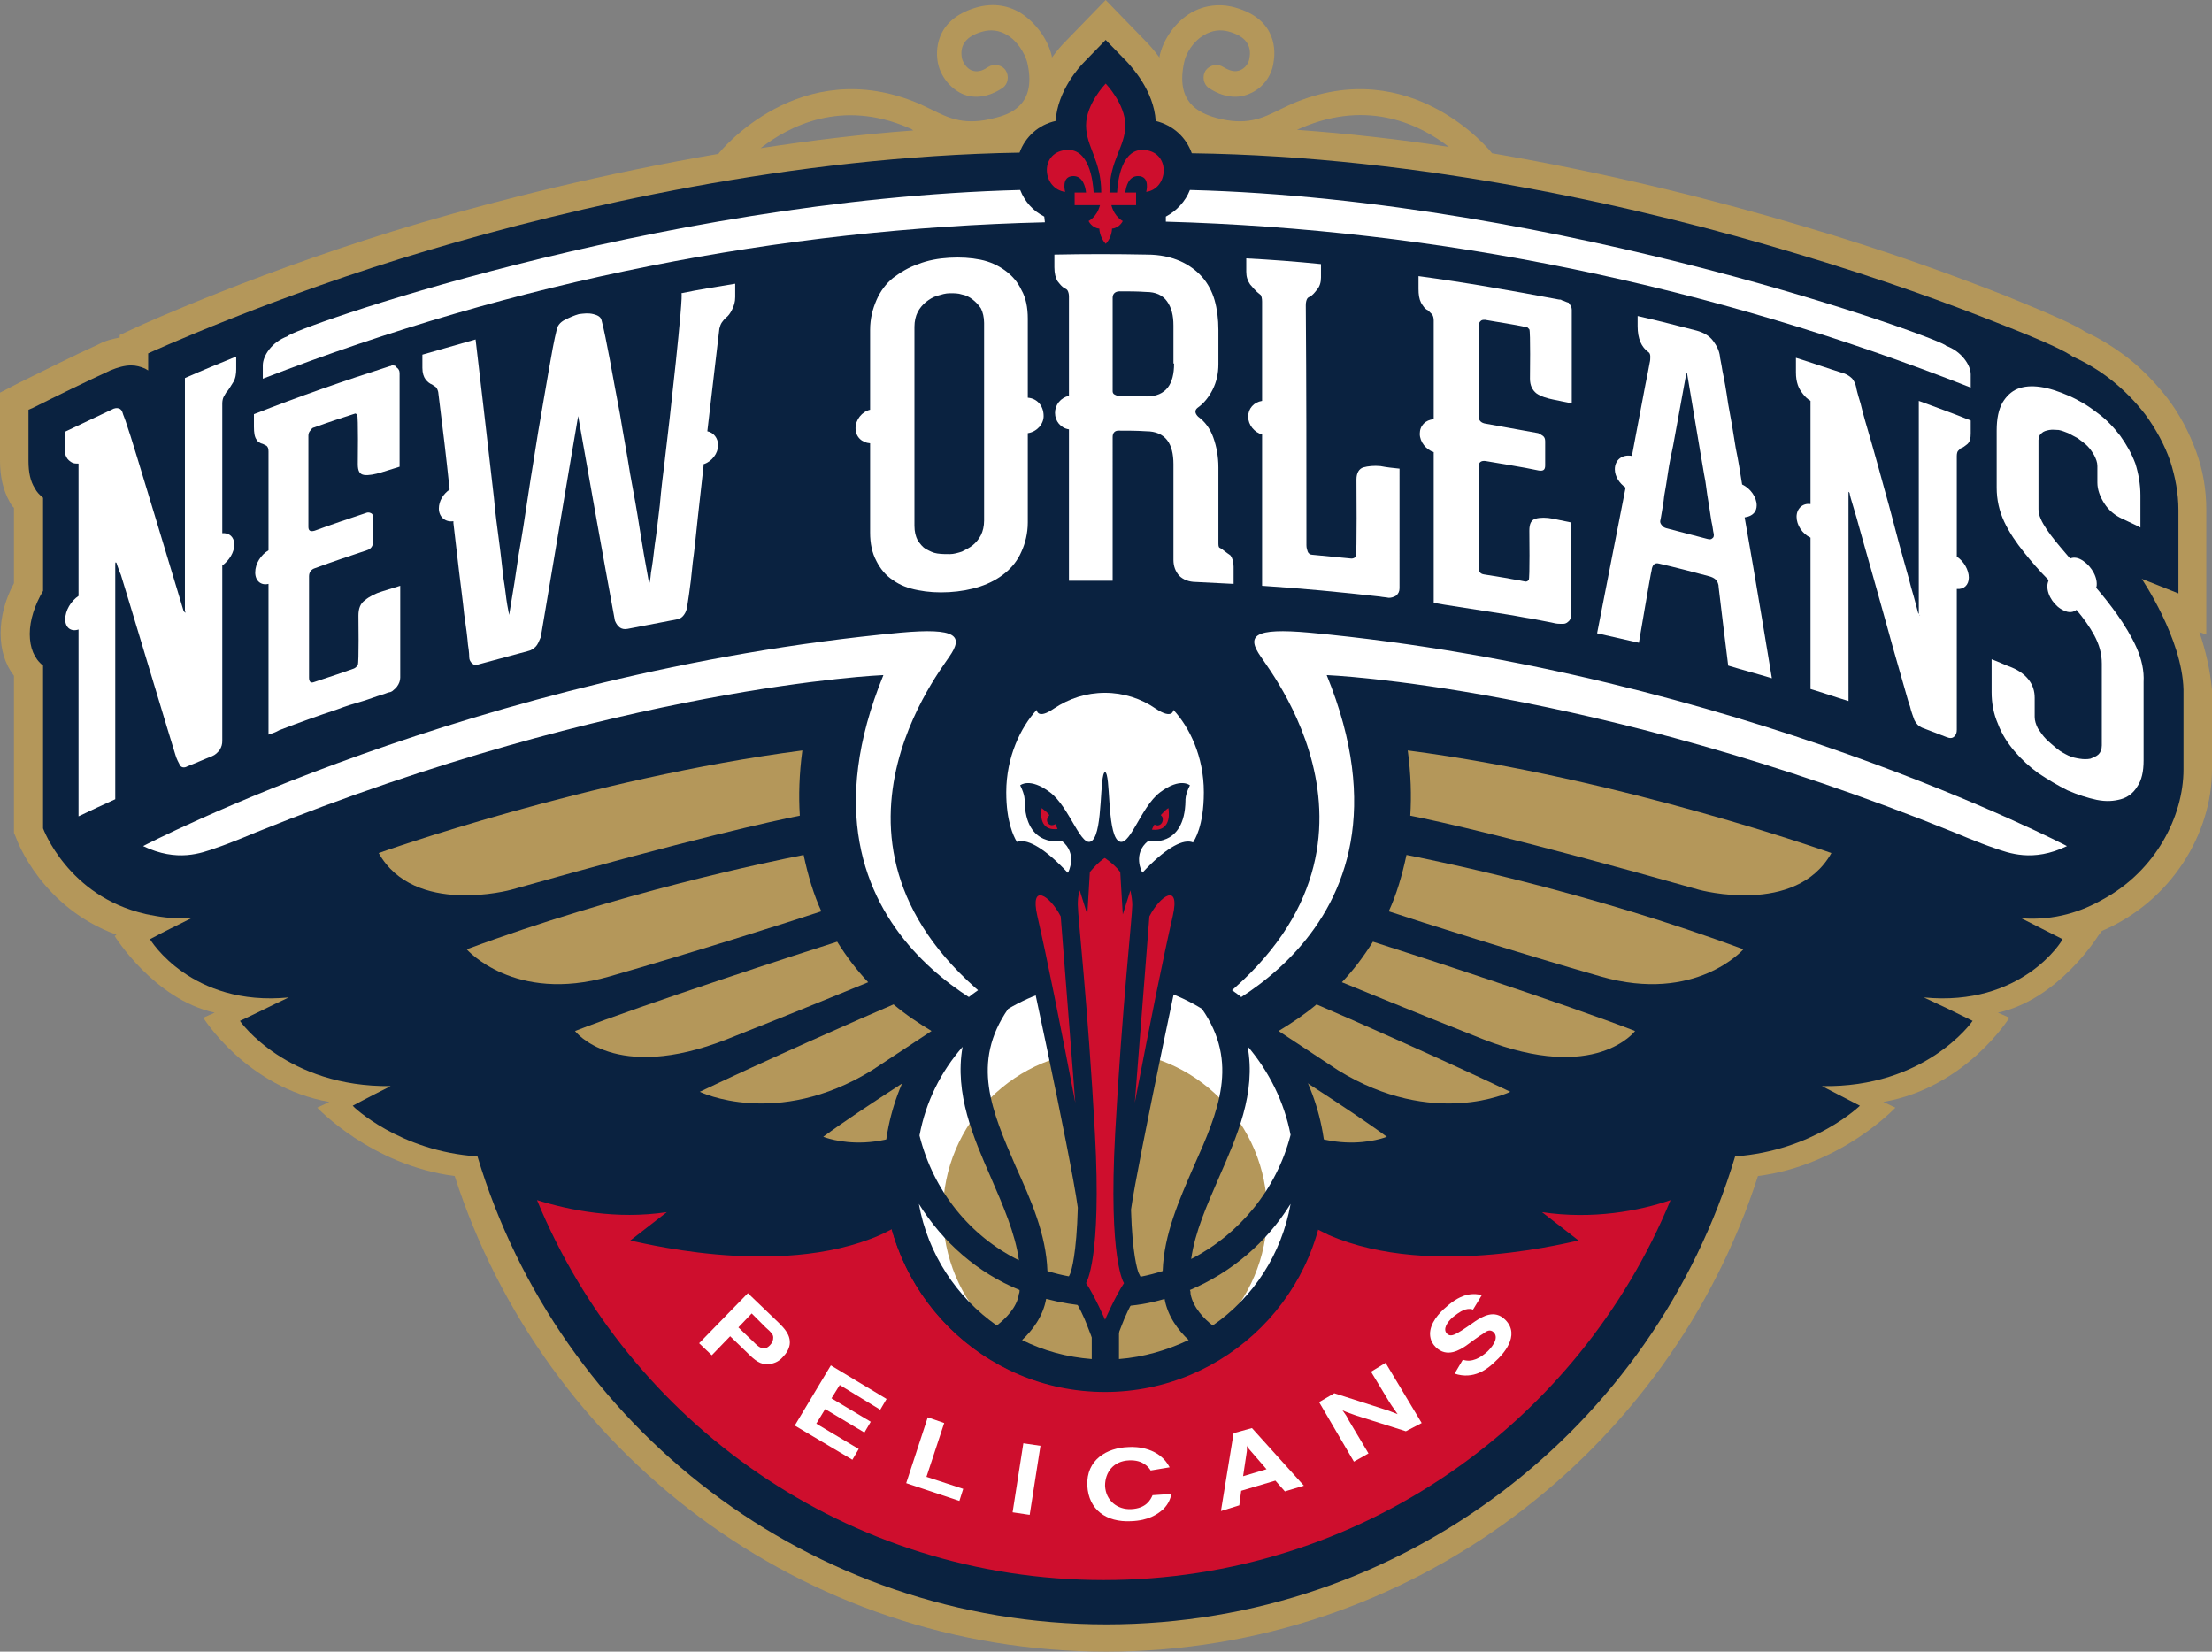 <?xml version="1.0" encoding="UTF-8" standalone="no"?>
<!-- Generator: Adobe Illustrator 24.0.1, SVG Export Plug-In . SVG Version: 6.00 Build 0)  -->

<svg
   version="1.1"
   id="Layer_1"
   x="0px"
   y="0px"
   viewBox="0 0 349.3 260.8"
   xml:space="preserve"
   sodipodi:docname="no.svg"
   width="349.3"
   height="260.8"
   inkscape:version="1.1.2 (b8e25be8, 2022-02-05)"
   xmlns:inkscape="http://www.inkscape.org/namespaces/inkscape"
   xmlns:sodipodi="http://sodipodi.sourceforge.net/DTD/sodipodi-0.dtd"
   xmlns="http://www.w3.org/2000/svg"
   xmlns:svg="http://www.w3.org/2000/svg"><rect x="0" y="0" width="349.3" height="260.8" fill="#808080" stroke="none"/><defs
   id="defs129" /><sodipodi:namedview
   id="namedview127"
   pagecolor="#ffffff"
   bordercolor="#666666"
   borderopacity="1.0"
   inkscape:pageshadow="2"
   inkscape:pageopacity="0.0"
   inkscape:pagecheckerboard="0"
   showgrid="false"
   inkscape:zoom="1.4275"
   inkscape:cx="174.78109"
   inkscape:cy="129.94746"
   inkscape:window-width="1296"
   inkscape:window-height="793"
   inkscape:window-x="0"
   inkscape:window-y="25"
   inkscape:window-maximized="0"
   inkscape:current-layer="Layer_1" />
<style
   type="text/css"
   id="style2">
	.st0{fill:#B4975A;}
	.st1{fill:#0A2240;}
	.st2{fill:#CE0E2D;}
	.st3{fill:#FFFFFF;}
</style>
<g
   id="g124"
   transform="translate(-25,-70)">
	<path
   class="st0"
   d="m 372.3,169.8 1.1,0.4 v -19.7 c 0,-3.1 -0.5,-6.2 -1.6,-9.2 -1.1,-3 -2.6,-5.9 -4.6,-8.5 -1.8,-2.3 -3.9,-4.5 -6.2,-6.3 -2.1,-1.6 -4.3,-3 -6.7,-4.1 -1.5,-1 -4.5,-2.4 -12.6,-5.7 -6.9,-2.7 -18,-6.9 -32.4,-11.1 -13.1,-3.9 -30,-8.2 -48.7,-11.4 0,0 0,0 0,0 -0.1,-0.2 -12.7,-15.9 -31.6,-7.8 -0.6,0.3 -1.3,0.6 -1.9,0.9 -2.8,1.4 -5.3,2.6 -10.1,1.3 -2.8,-0.8 -6.4,-2.5 -5,-8.8 0.3,-1.4 1.4,-3.3 3.2,-4.3 1.2,-0.7 2.5,-0.9 3.9,-0.5 2.5,0.7 3.6,2.1 3.2,4.2 -0.1,0.8 -0.7,1.6 -1.5,1.9 -0.8,0.3 -1.6,0.1 -2.6,-0.5 -0.9,-0.6 -2.1,-0.4 -2.8,0.5 -0.6,0.9 -0.4,2.2 0.5,2.8 2.1,1.4 4.4,1.8 6.4,0.9 2,-0.8 3.5,-2.7 3.8,-4.9 0.3,-1.6 0.7,-6.8 -6,-8.7 -2.4,-0.7 -4.9,-0.4 -7,0.8 -2.4,1.4 -4.4,4.1 -5,6.9 0,0.1 0,0.2 0,0.2 -0.8,-1.1 -1.6,-2 -2,-2.4 l -6.5,-6.7 -6.5,6.7 c -0.4,0.4 -1.2,1.3 -2,2.4 0,-0.1 0,-0.2 0,-0.2 -0.6,-2.7 -2.6,-5.4 -5,-6.9 -2.2,-1.3 -4.6,-1.5 -7,-0.8 -6.7,2 -6.3,7.2 -6,8.7 0.4,2.1 1.9,4 3.8,4.9 2,0.9 4.3,0.5 6.4,-0.9 0.9,-0.6 1.1,-1.9 0.5,-2.8 -0.6,-0.9 -1.9,-1.1 -2.8,-0.5 -1,0.7 -1.8,0.8 -2.6,0.5 -0.7,-0.3 -1.3,-1.1 -1.5,-1.9 -0.4,-2.1 0.7,-3.5 3.2,-4.2 1.4,-0.4 2.7,-0.2 3.9,0.5 1.7,1 2.8,2.9 3.2,4.3 1.5,6.3 -2.1,8.1 -5,8.8 -4.8,1.3 -7.3,0.1 -10.1,-1.3 -0.6,-0.3 -1.3,-0.6 -1.9,-0.9 -18.9,-8.1 -31.5,7.6 -31.7,7.8 0,0 0,0.1 -0.1,0.1 -18,3.1 -34.3,7.2 -47,10.9 -24.4,7.2 -44.1,16.1 -44.9,16.5 l -2.6,1.2 v 0.4 c -1.1,0.2 -2.3,0.5 -3.4,1.1 -4.2,1.9 -8.3,4 -12.4,6 L 25,132 v 10.7 c 0,2.6 0.5,4.7 1.5,6.5 0.2,0.4 0.4,0.7 0.7,1 v 11.9 c -1.4,2.6 -2.1,5.3 -2.1,7.9 0,2.6 0.7,4.9 2.1,6.7 v 24.8 l 0.3,0.7 c 0.2,0.6 4.1,11.1 15.9,15.4 l -0.3,0.2 c 0,0 6.2,10 15.8,12.1 l -1.8,0.8 c 0,0 6.8,11 19.9,13.3 l -1.9,0.9 c 0,0 8.5,9.1 21.7,10.8 14,43.5 54.8,75.1 102.9,75.1 48.1,0 88.9,-31.6 102.9,-75.1 13.2,-1.7 21.7,-10.8 21.7,-10.8 l -1.9,-0.9 c 13.1,-2.3 19.9,-13.3 19.9,-13.3 l -1.8,-0.8 c 9.6,-2.1 15.8,-12.1 15.8,-12.1 l 0.6,-0.8 c 11,-4.7 17.4,-15.4 17.4,-25.5 v -12.6 c -0.3,-3.1 -1,-6.2 -2,-9.1 z M 253.8,93.2 C 246,92 238,91.1 229.8,90.5 c 0.2,-0.1 0.5,-0.2 0.7,-0.3 10.7,-4.6 18.9,-0.4 23.3,3 z m -85.3,-3 c 0.3,0.1 0.5,0.2 0.7,0.4 -8.2,0.6 -16.3,1.6 -24.1,2.8 4.5,-3.5 12.8,-7.8 23.4,-3.2 z"
   id="path4" />
	<g
   id="g122">
		<path
   class="st1"
   d="m 363.2,161.4 5.8,2.3 v -13.2 c 0,-2.6 -0.5,-5.2 -1.3,-7.7 -0.9,-2.6 -2.3,-5.1 -3.9,-7.3 -1.6,-2.1 -3.4,-3.9 -5.4,-5.5 -1.9,-1.5 -3.9,-2.7 -6.1,-3.7 -1.1,-0.8 -4.1,-2.3 -12.1,-5.4 -6.8,-2.7 -17.8,-6.8 -32,-11 -23.3,-7 -58.4,-15.2 -95,-15.7 -0.9,-2.5 -2.9,-4.4 -5.7,-5.1 -0.3,-4.8 -3.8,-8.5 -4.5,-9.3 l -3.4,-3.5 -3.4,3.5 c -0.7,0.7 -4.2,4.5 -4.5,9.3 -2.7,0.6 -4.8,2.5 -5.7,5 -36,0.6 -70.4,8.6 -93.3,15.4 -24.4,7.2 -44.3,16.3 -44.3,16.3 v 2.7 c 0,0 -0.3,-0.2 -0.5,-0.3 -0.7,-0.3 -1.4,-0.5 -2.2,-0.5 -1,0 -2.1,0.3 -3.3,0.8 -4.1,1.9 -8.2,3.9 -12.2,5.9 l -0.7,0.3 v 8.1 c 0,1.8 0.3,3.2 1,4.3 0.3,0.6 0.8,1.1 1.3,1.5 v 14.7 c -1.3,2.2 -2.1,4.6 -2.1,6.8 0,2.2 0.7,3.9 2.1,5 v 25.7 c 0,0 3.9,10.7 16.1,13.5 0.3,0.1 0.6,0.1 0.9,0.2 0,0 0,0 0.1,0 1.9,0.4 4,0.6 6.3,0.5 0,0 0,0 0,0 -2.2,1.1 -4.3,2.1 -6.5,3.3 0,0.1 6.5,10.7 21.9,9.2 -2.6,1.2 -5.1,2.5 -7.7,3.7 0,0.1 7.4,10.5 23.8,10.3 -3.8,1.9 -6,3.1 -6,3.1 0,0.1 7.4,7.2 19.7,8 12.8,42.7 52.4,73.9 99.3,73.9 46.9,0 86.5,-31.1 99.3,-73.9 12.4,-0.9 19.7,-8 19.7,-8 0,0 -2.3,-1.2 -6,-3.1 16.3,0.3 23.7,-10.1 23.8,-10.3 -2.6,-1.3 -5.1,-2.5 -7.7,-3.7 15.5,1.5 21.9,-9 21.9,-9.2 -2.2,-1.1 -4.3,-2.2 -6.5,-3.3 5.3,0.4 9.6,-1.1 12.9,-3 8.3,-4.5 12.7,-13.1 12.7,-20.5 v -12.6 c -0.2,-8.1 -6.6,-17.5 -6.6,-17.5 z"
   id="path6" />
		<g
   id="g10">
			<path
   class="st2"
   d="m 268.5,261.4 c 1.9,1.5 3.9,3 5.8,4.5 0,-0.2 -23,6.3 -39.5,-0.9 -0.6,-0.3 -1.2,-0.6 -1.8,-0.9 -4.1,14.7 -17.6,25.6 -33.6,25.6 -16,0 -29.5,-10.9 -33.6,-25.6 -0.6,0.3 -1.1,0.6 -1.8,0.9 -16.4,7.2 -39.5,0.7 -39.5,0.9 1.9,-1.5 3.9,-3 5.8,-4.5 -8,1.2 -15.4,-0.3 -20.5,-1.9 14.5,35.2 49.1,60 89.5,60 40.4,0 75,-24.8 89.5,-60 -4.9,1.7 -12.3,3.1 -20.3,1.9 z"
   id="path8" />
		</g>
		<g
   id="g16">
			<path
   class="st3"
   d="m 189.9,104.2 c -1.8,-0.9 -3.1,-2.4 -3.8,-4.2 -58,1.5 -115.9,22.3 -115.7,23.1 -2.5,0.9 -3.9,3.1 -3.9,4.6 v 2.1 c 40,-15.5 81.7,-23.7 123.5,-24.7 z"
   id="path12" />
			<path
   class="st3"
   d="m 332.3,124.6 c 0.1,-0.8 -60.6,-23.1 -119.4,-24.6 -0.7,1.8 -2.1,3.3 -3.8,4.2 v 0.8 c 43,1.2 86,10 127.1,26.2 v -2.1 c 0,-1.4 -1.4,-3.6 -3.9,-4.5 z"
   id="path14" />
		</g>
		<path
   class="st2"
   d="m 205.9,93.7 c -3.8,-0.5 -4.4,4.9 -4.5,6.7 h -1.2 c 0,-5.1 2.5,-7.2 2.5,-10.6 0,-3.4 -3.1,-6.6 -3.1,-6.6 0,0 -3.1,3.2 -3.1,6.6 0,3.4 2.4,5.5 2.4,10.6 h -1.2 c -0.1,-1.8 -0.7,-7.2 -4.5,-6.7 -4.1,0.5 -3.6,6.1 0,6.6 0,0 -0.7,-2.5 1.3,-2.5 1.5,0 1.9,1.7 2,2.6 h -1.7 -0.1 v 2 h 0.1 3.9 c -0.5,1.9 -1.8,2.5 -1.8,2.5 0,0 0.5,1.1 1.7,1.2 0,0 0,1.3 1,2.4 1,-1 1,-2.4 1,-2.4 1.2,-0.1 1.7,-1.2 1.7,-1.2 0,0 -1.3,-0.6 -1.8,-2.5 h 3.9 v 0 -2 0 h -1.7 c 0.1,-0.9 0.5,-2.6 2,-2.6 2,0 1.3,2.5 1.3,2.5 3.5,-0.5 3.9,-6.1 -0.1,-6.6"
   id="path18" />
		<g
   id="g40">
			<path
   class="st3"
   d="m 187.3,132.8 v -12.5 c 0,-1.7 -0.3,-3.3 -1,-4.5 -0.6,-1.3 -1.5,-2.3 -2.6,-3.1 -1.1,-0.8 -2.4,-1.4 -3.9,-1.7 -1.5,-0.3 -3.1,-0.4 -4.9,-0.3 -1.7,0.1 -3.4,0.4 -4.9,1 -1.5,0.5 -2.8,1.3 -4,2.2 -1.1,0.9 -2,2.1 -2.6,3.5 -0.6,1.4 -1,2.9 -1,4.7 v 12.6 c -1.3,0.3 -2.3,1.6 -2.3,2.9 0,1.4 1,2.3 2.3,2.4 v 14.1 c 0,1.7 0.3,3.2 1,4.5 0.6,1.2 1.5,2.3 2.6,3 1.1,0.8 2.4,1.3 4,1.6 1.5,0.3 3.1,0.4 4.9,0.3 1.7,-0.1 3.4,-0.4 4.9,-0.9 1.5,-0.5 2.8,-1.2 3.9,-2.1 1.1,-0.9 2,-2 2.6,-3.4 0.6,-1.3 1,-2.9 1,-4.6 v -14.1 c 1.4,-0.2 2.5,-1.4 2.5,-2.7 0,-1.7 -1.1,-2.8 -2.5,-2.9 z m -6.9,19.4 c 0,0.9 -0.2,1.7 -0.5,2.3 -0.3,0.6 -0.8,1.2 -1.3,1.6 -0.5,0.4 -1.1,0.7 -1.7,1 -0.6,0.2 -1.3,0.4 -1.9,0.4 -0.7,0 -1.3,0 -2,-0.1 -0.7,-0.1 -1.2,-0.4 -1.8,-0.7 -0.5,-0.3 -0.9,-0.8 -1.3,-1.4 -0.3,-0.6 -0.5,-1.3 -0.5,-2.3 v -31.4 c 0,-0.9 0.2,-1.7 0.5,-2.3 0.3,-0.6 0.8,-1.2 1.3,-1.6 0.5,-0.4 1.1,-0.8 1.8,-1 0.7,-0.2 1.3,-0.4 2,-0.4 0.7,0 1.3,0 1.9,0.2 0.6,0.1 1.2,0.4 1.7,0.8 0.5,0.4 0.9,0.8 1.3,1.4 0.3,0.6 0.5,1.4 0.5,2.3 z"
   id="path20" />
			<path
   class="st3"
   d="m 54.3,166.6 c 0,0.1 0,0.2 -0.1,0.1 -0.1,-0.1 -0.1,-0.1 -0.2,-0.2 -0.2,-0.6 -8.4,-28 -8.9,-29.2 -0.4,-1.3 -0.7,-1.9 -0.7,-2 -0.1,-0.4 -0.3,-0.7 -0.6,-0.8 -0.3,-0.1 -0.7,-0.1 -1.2,0.2 -2.5,1.2 -4.9,2.3 -7.4,3.5 v 2.3 c 0,0.8 0.1,1.4 0.3,1.7 0.2,0.4 0.5,0.6 0.8,0.8 0.3,0.2 0.7,0.2 1.1,0.2 v 20.9 c -1.2,0.8 -2.1,2.3 -2.1,3.7 0,1.3 0.9,2 2.1,1.6 v 29.5 c 1.9,-0.9 3.8,-1.8 5.8,-2.7 v -37 c 0,-0.3 0,-0.4 0.1,-0.4 0,0 0.1,0.1 0.1,0.1 0,0 0.2,0.7 0.7,1.9 0.4,1.2 8.5,28.2 8.6,28.4 0.2,0.7 0.5,1.2 0.7,1.6 0.2,0.4 0.7,0.5 1.2,0.2 1.3,-0.5 2.6,-1.1 3.9,-1.6 0.5,-0.2 0.9,-0.6 1.2,-1 0.3,-0.5 0.4,-0.9 0.4,-1.4 v -27.7 c 1.1,-0.8 1.9,-2.1 1.9,-3.3 0,-1.2 -0.8,-1.9 -1.9,-1.8 v -20.5 c 0,-0.4 0.1,-0.8 0.2,-1 0.1,-0.2 0.3,-0.5 0.4,-0.7 0.4,-0.4 0.7,-1 1.1,-1.6 0.4,-0.6 0.5,-1.4 0.5,-2.1 v -2 c -2.7,1.1 -5.4,2.2 -8.1,3.4 v 36.9 z"
   id="path22" />
			<path
   class="st3"
   d="m 328.2,167.1 c 0,0.1 0,0.1 -0.1,0 -0.1,-0.1 -0.1,-0.2 -0.2,-0.3 -0.2,-0.7 -0.5,-2 -1.1,-4 -0.5,-2 -1.2,-4.3 -1.9,-6.9 -0.7,-2.6 -1.4,-5.4 -2.2,-8.2 -0.8,-2.9 -1.5,-5.5 -2.2,-7.9 -0.7,-2.4 -1.3,-4.4 -1.7,-6.1 -0.5,-1.6 -0.7,-2.5 -0.7,-2.6 -0.1,-0.5 -0.3,-0.9 -0.6,-1.3 -0.3,-0.3 -0.7,-0.6 -1.2,-0.8 -2.6,-0.8 -5.1,-1.7 -7.7,-2.5 v 2.3 c 0,0.8 0.1,1.4 0.3,2 0.2,0.6 0.5,1 0.8,1.4 0.3,0.4 0.7,0.8 1.2,1.1 v 16.3 c -1.2,-0.2 -2.2,0.7 -2.2,2 0,1.3 0.9,2.7 2.2,3.3 v 23.9 c 2,0.6 4,1.3 6,1.9 V 148 c 0,-0.3 0,-0.4 0.1,-0.3 0,0.1 0.1,0.1 0.1,0.3 0,0.1 0.2,0.9 0.7,2.5 0.5,1.6 1,3.6 1.7,6 0.7,2.4 1.4,5 2.2,7.8 0.8,2.8 1.5,5.4 2.2,7.9 0.7,2.5 1.3,4.6 1.8,6.3 0.5,1.8 0.8,2.8 0.9,3 0.2,0.9 0.5,1.6 0.7,2.2 0.3,0.6 0.7,1 1.2,1.2 1.3,0.5 2.6,1 3.9,1.5 0.5,0.2 0.9,0.2 1.2,-0.1 0.3,-0.3 0.4,-0.6 0.4,-1.1 V 163 c 1.1,0.1 1.9,-0.6 1.9,-1.8 0,-1.2 -0.8,-2.6 -1.9,-3.3 V 142 c 0,-0.4 0.1,-0.7 0.2,-0.8 0.1,-0.1 0.3,-0.3 0.4,-0.4 0.4,-0.1 0.7,-0.4 1.1,-0.7 0.4,-0.4 0.5,-0.9 0.5,-1.7 v -2 c -2.7,-1.1 -5.5,-2.1 -8.2,-3.1 v 33.8 z"
   id="path24" />
			<path
   class="st3"
   d="m 362.4,172.3 c -0.8,-1.8 -1.9,-3.6 -3.1,-5.3 -1,-1.4 -2.1,-2.8 -3.3,-4.2 0.1,-0.2 0.1,-0.4 0.1,-0.6 0,-1.5 -1.2,-3.2 -2.6,-3.9 -0.6,-0.3 -1.2,-0.3 -1.6,-0.1 -0.2,-0.2 -0.4,-0.5 -0.6,-0.7 -1.2,-1.4 -2.3,-2.7 -3.1,-3.9 -0.8,-1.2 -1.3,-2.2 -1.3,-3.2 v -10.9 c 0,-0.5 0.2,-0.9 0.5,-1.1 0.3,-0.3 0.7,-0.4 1.2,-0.5 0.5,-0.1 1,0 1.5,0 0.5,0.1 1,0.3 1.5,0.5 0.4,0.2 0.9,0.5 1.5,0.8 0.5,0.4 1.1,0.8 1.5,1.2 0.5,0.5 0.8,1 1.1,1.5 0.3,0.6 0.5,1.1 0.5,1.7 v 2.6 c 0,1.1 0.4,2.2 1.1,3.3 0.7,1.1 1.7,1.9 2.8,2.4 1,0.5 2,0.9 2.9,1.4 v -5.1 c 0,-1.7 -0.3,-3.4 -0.8,-5 -0.6,-1.6 -1.4,-3 -2.4,-4.4 -1,-1.3 -2.2,-2.6 -3.6,-3.6 -1.4,-1.1 -2.9,-2 -4.5,-2.7 -1.6,-0.7 -3.1,-1.2 -4.5,-1.4 -1.4,-0.2 -2.6,-0.1 -3.6,0.3 -1,0.4 -1.8,1.2 -2.4,2.2 -0.6,1.1 -0.9,2.5 -0.9,4.4 v 9 c 0,1.9 0.4,3.7 1.2,5.4 0.8,1.7 1.9,3.3 3.1,4.8 1.2,1.5 2.5,3 3.9,4.4 -0.1,0.3 -0.2,0.6 -0.2,1 0,1.5 1.2,3.2 2.6,3.8 0.8,0.4 1.5,0.3 2,-0.1 1.1,1.3 2.1,2.7 2.8,4 0.8,1.5 1.2,2.9 1.2,4.5 v 12.9 c 0,0.6 -0.2,1.1 -0.5,1.4 -0.3,0.3 -0.8,0.5 -1.3,0.7 -0.5,0.1 -1.1,0.1 -1.7,0 -0.6,-0.1 -1.2,-0.2 -1.8,-0.5 -0.6,-0.3 -1.2,-0.6 -1.8,-1.1 -0.6,-0.5 -1.2,-1 -1.7,-1.5 -0.5,-0.5 -0.9,-1.1 -1.3,-1.7 -0.3,-0.6 -0.5,-1.2 -0.5,-1.8 v -3 c 0,-1.1 -0.3,-2 -0.9,-2.8 -0.6,-0.8 -1.5,-1.5 -2.7,-2 -1.1,-0.4 -2.1,-0.9 -3.2,-1.3 v 5.2 c 0,1.7 0.3,3.4 1,5 0.6,1.6 1.5,3 2.6,4.3 1.1,1.3 2.4,2.5 3.8,3.5 1.5,1 3,1.9 4.6,2.7 1.6,0.7 3.2,1.2 4.6,1.5 1.5,0.3 2.7,0.2 3.8,-0.1 1.1,-0.3 2,-1 2.6,-2 0.7,-1 1,-2.4 1,-4.1 v -12.4 c 0.1,-1.8 -0.3,-3.6 -1.1,-5.4 z"
   id="path26" />
			<path
   class="st3"
   d="m 130,142.5 c -0.3,2.4 -0.6,4.8 -0.8,7.2 -0.3,2.4 -0.5,4.4 -0.8,6.3 -0.2,1.8 -0.4,3.3 -0.6,4.4 -0.1,1.1 -0.2,1.7 -0.3,1.7 -0.6,-3.2 -1.1,-6.1 -1.5,-8.7 -0.4,-2.6 -0.9,-5.4 -1.5,-8.6 -0.5,-3.2 -1.1,-6.3 -1.6,-9.4 -0.6,-3.1 -1.1,-5.9 -1.6,-8.6 -0.5,-2.6 -0.9,-4.7 -1.3,-6.2 -0.1,-0.5 -0.5,-0.8 -1.3,-1 -0.8,-0.2 -1.5,-0.1 -2.3,0 -0.7,0.2 -1.4,0.5 -2.2,0.9 -0.8,0.4 -1.2,1 -1.3,1.6 -0.4,1.6 -0.8,3.8 -1.3,6.7 -0.5,2.8 -1,5.9 -1.6,9.3 -0.5,3.3 -1.1,6.7 -1.6,10.1 -0.5,3.4 -1,6.6 -1.5,9.4 -0.4,2.8 -0.9,6 -1.5,9.5 0,0 -0.1,-0.5 -0.3,-1.6 -0.2,-1.1 -0.3,-2.5 -0.6,-4.2 -0.2,-1.7 -0.4,-3.7 -0.7,-5.9 -0.3,-2.2 -0.6,-4.5 -0.8,-6.8 -0.6,-5.4 -2.9,-25 -2.9,-25 -2.8,0.8 -5.6,1.6 -8.4,2.4 v 2.1 c 0,0.8 0.2,1.4 0.5,1.8 0.3,0.4 0.7,0.7 1,0.8 0.2,0.1 0.4,0.3 0.6,0.4 0.2,0.2 0.3,0.4 0.4,0.8 0.7,5.5 1.3,10.6 1.8,15.4 -1,0.7 -1.7,1.8 -1.7,3 0,1.3 1,2.2 2.3,2 0,0.1 0,0.2 0,0.3 0.3,2.6 0.6,5.2 0.9,7.7 0.3,2.5 0.6,4.7 0.8,6.7 0.3,2 0.5,3.6 0.6,4.8 0.2,1.2 0.2,1.9 0.2,2 0,0.4 0.2,0.7 0.4,0.9 0.3,0.3 0.6,0.4 1.1,0.2 2.6,-0.7 5.2,-1.4 7.8,-2.1 0.5,-0.1 0.9,-0.4 1.2,-0.7 0.3,-0.3 0.5,-0.8 0.8,-1.5 2,-11.7 3.9,-23.3 5.9,-34.9 1.9,10.7 3.8,21.5 5.8,32.3 0.2,0.5 0.5,0.9 0.8,1.1 0.3,0.2 0.7,0.3 1.2,0.2 2.6,-0.5 5.2,-1 7.8,-1.5 0.5,-0.1 0.8,-0.3 1.1,-0.7 0.3,-0.4 0.4,-0.8 0.5,-1.1 0,-0.1 0.1,-0.8 0.3,-2.1 0.2,-1.3 0.4,-3 0.6,-5.1 0.3,-2.1 0.5,-4.4 0.8,-7.1 0.3,-2.6 0.6,-5.3 0.9,-8.1 0,-0.1 0,-0.2 0,-0.3 1.3,-0.4 2.3,-1.7 2.3,-3 0,-1.1 -0.7,-2 -1.7,-2.2 0.6,-5 1.2,-10.4 1.9,-16.2 0.1,-0.4 0.2,-0.7 0.4,-1 0.2,-0.3 0.4,-0.5 0.6,-0.7 0.4,-0.3 0.7,-0.7 1,-1.3 0.3,-0.6 0.5,-1.2 0.5,-2 v -2.1 c -2.9,0.5 -5.7,0.9 -8.5,1.5 0.4,0 -1.9,20.5 -2.6,26.2 z"
   id="path28" />
			<path
   class="st3"
   d="m 302.4,149.8 c 0,-1.3 -1,-2.7 -2.3,-3.3 -0.3,-1.9 -0.6,-3.8 -1,-5.7 -0.4,-2.6 -0.8,-4.9 -1.2,-7 -0.3,-2.1 -0.6,-3.8 -0.9,-5.2 -0.2,-1.3 -0.4,-2.1 -0.4,-2.3 -0.1,-0.9 -0.5,-1.7 -1.1,-2.5 -0.6,-0.8 -1.5,-1.3 -2.6,-1.6 -3.1,-0.8 -6.2,-1.6 -9.3,-2.3 v 1.6 c 0,2 0.6,3.3 1.7,4.1 0.2,0.1 0.3,0.4 0.3,0.7 0,0.3 0,0.6 -0.1,1 0,0 -0.1,0.6 -0.3,1.6 -0.2,1 -0.5,2.4 -0.8,4.1 -0.3,1.7 -0.7,3.6 -1.1,5.8 -0.2,1.1 -0.4,2.1 -0.6,3.2 -1.5,-0.3 -2.7,0.6 -2.7,2.1 0,1.1 0.7,2.2 1.7,2.9 -1.3,6.7 -4.5,23 -4.5,23 2.2,0.5 4.4,1 6.6,1.5 0,0 1.9,-11.2 2,-11.4 0.1,-0.9 0.5,-1.3 1.2,-1.1 2.6,0.6 5.3,1.3 7.9,2 0.4,0.1 0.8,0.3 1,0.5 0.3,0.3 0.5,0.7 0.5,1.3 0,0.2 1.5,12.3 1.5,12.3 2.3,0.7 4.6,1.3 6.9,2 0,0 -2.8,-17 -4.3,-25.4 1.3,-0.2 1.9,-0.9 1.9,-1.9 z m -7,5.2 c -0.2,0.2 -0.4,0.2 -0.8,0.1 -2.2,-0.6 -4.3,-1.1 -6.5,-1.7 -0.3,-0.1 -0.5,-0.2 -0.7,-0.5 -0.2,-0.2 -0.3,-0.5 -0.2,-0.8 0,0 0.1,-0.4 0.2,-1.1 0.1,-0.7 0.3,-1.6 0.4,-2.7 0.2,-1.1 0.4,-2.3 0.6,-3.7 0.2,-1.4 0.5,-2.8 0.8,-4.2 0.7,-3.8 1.4,-7.6 2.1,-11.5 0.1,0 0.1,0 0.1,0 0.7,4.2 1.4,8.3 2.1,12.5 0.3,1.6 0.5,3.1 0.8,4.6 0.2,1.5 0.4,2.9 0.6,4 0.2,1.2 0.3,2.2 0.5,3 0.1,0.8 0.2,1.2 0.2,1.2 0.1,0.4 0,0.7 -0.2,0.8 z"
   id="path30" />
			<path
   class="st3"
   d="m 218.2,156.9 c -0.2,-0.2 -0.4,-0.3 -0.6,-0.4 -0.2,-0.1 -0.2,-0.4 -0.2,-0.9 v -11.8 c 0,-1.7 -0.3,-3.3 -0.8,-4.7 -0.5,-1.4 -1.3,-2.5 -2.4,-3.3 -0.5,-0.5 -0.6,-1 -0.1,-1.4 1,-0.7 1.8,-1.7 2.4,-2.9 0.6,-1.2 0.9,-2.5 0.9,-4 v -5.4 c 0,-1.7 -0.2,-3.3 -0.6,-4.7 -0.4,-1.4 -1.1,-2.7 -2,-3.7 -0.9,-1 -2.1,-1.9 -3.5,-2.5 -1.4,-0.6 -3.1,-1 -5.2,-1 -4.9,-0.1 -9.7,-0.1 -14.6,0 v 2 c 0,1 0.2,1.7 0.5,2.2 0.4,0.5 0.7,0.9 1.1,1.1 0.2,0.1 0.4,0.2 0.5,0.4 0.1,0.2 0.2,0.5 0.2,0.9 v 15.7 c -1.3,0.3 -2.2,1.4 -2.2,2.7 0,1.3 0.9,2.4 2.2,2.6 v 23.9 c 2.3,0 4.6,0 6.9,0 V 139 c 0,-0.6 0.3,-1 0.9,-1 1.5,0 2.9,0 4.4,0.1 1.5,0 2.6,0.5 3.3,1.4 0.7,0.9 1,2.2 1,3.8 v 15.1 c 0,1 0.3,1.8 0.9,2.5 0.6,0.6 1.5,1 2.7,1 2,0.1 3.9,0.2 5.9,0.3 v -2.7 c 0,-0.8 -0.2,-1.4 -0.5,-1.8 -0.3,-0.2 -0.7,-0.5 -1.1,-0.8 z m -7.8,-29.5 c 0,1.6 -0.3,2.9 -1,3.8 -0.7,0.9 -1.8,1.4 -3.3,1.4 -1.5,0 -3,0 -4.5,-0.1 -0.2,0 -0.4,-0.1 -0.6,-0.2 -0.2,-0.1 -0.3,-0.3 -0.3,-0.5 V 117 c 0,-0.6 0.4,-1 1.1,-1 1.4,0 2.8,0 4.2,0.1 1.5,0 2.6,0.5 3.3,1.5 0.7,1 1,2.2 1,3.8 v 6 z"
   id="path32" />
			<path
   class="st3"
   d="m 240.3,143.8 c -0.7,0.2 -1.1,0.9 -1.1,1.9 0,0.3 0.1,11.9 -0.1,12.2 -0.2,0.2 -0.4,0.3 -0.7,0.3 -2.1,-0.2 -4.1,-0.4 -6.2,-0.6 -0.3,0 -0.6,-0.2 -0.7,-0.5 -0.1,-0.3 -0.2,-0.6 -0.2,-1 0,-12.6 0,-25.2 -0.1,-37.9 0,-0.5 0.1,-0.8 0.2,-1 0.1,-0.2 0.3,-0.3 0.5,-0.4 0.4,-0.2 0.7,-0.6 1.1,-1.1 0.4,-0.5 0.6,-1.1 0.6,-1.9 v -2.1 c -3.9,-0.4 -7.9,-0.7 -11.8,-0.9 v 2.1 c 0,0.8 0.2,1.4 0.6,2 0.4,0.5 0.8,0.9 1.1,1.2 0.2,0.2 0.4,0.3 0.6,0.5 0.1,0.2 0.2,0.5 0.2,1 v 15.7 c -1.3,0.2 -2.2,1.2 -2.2,2.5 0,1.3 1,2.5 2.2,2.8 v 23.9 c 6.2,0.4 12.4,1 18.6,1.7 0.5,0.1 0.9,0.1 1.4,0.2 0.4,0 0.7,-0.1 1.1,-0.3 0.4,-0.3 0.6,-0.7 0.6,-1.2 V 144 c -1,-0.1 -2,-0.2 -3,-0.4 -1,-0.1 -2,0 -2.7,0.2 z"
   id="path34" />
			<path
   class="st3"
   d="m 87,127.7 c -0.1,0 -0.2,0 -0.3,0.1 0,0 -0.1,0 -0.1,0 v 0 c -7.2,2.3 -14.4,4.8 -21.5,7.6 v 2 c 0,0.9 0.1,1.6 0.4,2 0.2,0.4 0.6,0.6 1,0.7 0.2,0.1 0.4,0.2 0.6,0.3 0.2,0.2 0.3,0.4 0.3,0.9 v 15.6 c -1.2,0.7 -2.1,2.1 -2.1,3.5 0,1.3 0.9,2.1 2.1,1.8 V 186 c 0.6,-0.2 1.2,-0.4 1.7,-0.7 3.1,-1.2 6.2,-2.3 9.2,-3.3 1.3,-0.5 2.6,-0.9 4,-1.3 1,-0.3 2,-0.7 3,-1 0.4,-0.1 0.8,-0.3 1.2,-0.4 0,0 0.1,0 0.1,0 0.2,-0.1 0.3,-0.1 0.5,-0.3 0.2,-0.2 0.4,-0.3 0.6,-0.6 0.3,-0.4 0.5,-0.9 0.5,-1.4 v -7 0 c 0,-2.5 0,-5 0,-7.5 -1,0.3 -1.9,0.6 -2.9,0.9 -1,0.3 -2,0.8 -2.7,1.4 -0.7,0.5 -1,1.3 -1,2.4 0,0.3 0.1,7.5 -0.1,7.8 -0.2,0.3 -0.4,0.5 -0.7,0.6 -0.9,0.3 -1.7,0.6 -2.6,0.9 -1.2,0.4 -2.4,0.8 -3.6,1.2 -0.5,0.2 -0.8,0 -0.8,-0.7 v -16 c 0,-0.6 0.3,-1.1 1,-1.3 2.7,-1 5.4,-1.9 8.1,-2.8 0.7,-0.2 1,-0.7 1,-1.3 v -3.9 c 0,-0.4 -0.1,-0.6 -0.4,-0.7 -0.2,-0.1 -0.5,-0.1 -0.7,0 -2.7,0.9 -5.4,1.8 -8.1,2.8 -0.7,0.2 -1,0 -1,-0.6 v -14.4 c 0,-0.3 0.1,-0.6 0.3,-0.8 0.2,-0.3 0.4,-0.5 0.6,-0.5 2.2,-0.8 4.3,-1.5 6.5,-2.2 0.1,0 0.2,0.1 0.3,0.2 0.2,0.2 0.1,7.5 0.1,7.8 0,1.1 0.3,1.6 1,1.7 0.7,0.1 1.7,-0.1 2.7,-0.4 1,-0.3 1.9,-0.6 2.9,-0.9 v -7.5 0 -7.3 c 0,-0.4 -0.2,-0.7 -0.5,-0.9 0,-0.2 -0.3,-0.3 -0.6,-0.3 z"
   id="path36" />
			<path
   class="st3"
   d="m 271.6,117.4 c -0.1,-0.1 -0.2,-0.1 -0.3,-0.1 0,0 -0.1,0 -0.1,0 v 0 c -7.4,-1.4 -14.8,-2.7 -22.2,-3.7 v 2 c 0,0.9 0.1,1.6 0.4,2.2 0.3,0.5 0.6,1 1.1,1.2 0.2,0.2 0.4,0.4 0.6,0.6 0.2,0.2 0.3,0.6 0.3,1 v 15.6 c -1.3,0.1 -2.2,1 -2.2,2.3 0,1.3 1,2.5 2.2,2.9 v 23.8 c 0.6,0.1 1.2,0.2 1.8,0.3 3.2,0.5 6.4,1 9.6,1.5 1.4,0.2 2.7,0.5 4.1,0.7 1,0.2 2,0.4 3.1,0.6 0.4,0.1 0.8,0.2 1.3,0.2 0,0 0.1,0 0.1,0 0.2,0 0.3,0 0.5,0 0.2,0 0.5,-0.1 0.7,-0.3 0.3,-0.2 0.5,-0.6 0.5,-1.1 v -7.1 -7.5 c -1,-0.2 -2,-0.4 -2.9,-0.6 -1,-0.2 -2,-0.2 -2.7,0 -0.7,0.2 -1,0.8 -1,1.9 0,0.3 0.1,7.6 -0.1,7.8 -0.2,0.2 -0.4,0.3 -0.7,0.2 -0.9,-0.2 -1.8,-0.3 -2.7,-0.5 -1.2,-0.2 -2.5,-0.4 -3.7,-0.6 -0.6,-0.1 -0.8,-0.5 -0.8,-1.1 v -16 c 0,-0.6 0.4,-0.9 1.1,-0.8 2.8,0.5 5.6,0.9 8.4,1.5 0.7,0.1 1,-0.1 1,-0.8 v -3.8 c 0,-0.4 -0.1,-0.7 -0.4,-0.9 -0.3,-0.2 -0.5,-0.3 -0.7,-0.4 -2.8,-0.5 -5.5,-1 -8.3,-1.5 -0.7,-0.1 -1.1,-0.5 -1.1,-1.1 v -14.4 c 0,-0.3 0.1,-0.5 0.3,-0.7 0.2,-0.2 0.4,-0.2 0.7,-0.2 2.2,0.4 4.5,0.7 6.7,1.2 0.1,0.1 0.2,0.2 0.3,0.3 0.2,0.3 0.1,7.5 0.1,7.8 0,1.1 0.4,1.8 1,2.3 0.7,0.5 1.7,0.8 2.7,1 1,0.2 2,0.4 2.9,0.6 v -7.5 -7.3 c 0,-0.4 -0.2,-0.7 -0.5,-1.1 -0.4,-0.1 -0.7,-0.3 -1.1,-0.4 z"
   id="path38" />
		</g>
		<g
   id="g58">
			<path
   class="st3"
   d="m 143.1,274.2 4.9,4.7 c 0.8,0.8 1.9,1.9 1.7,3.4 -0.1,0.7 -0.5,1.4 -1.1,2 -0.7,0.8 -1.5,1 -2.1,1.1 -1.4,0.2 -2.4,-0.7 -3.4,-1.7 l -2.8,-2.7 -2.9,3 -2,-1.9 z m -1.5,5.4 2.5,2.4 c 0.6,0.6 1.5,1.5 2.5,0.4 0.4,-0.4 0.5,-0.8 0.5,-1.2 0,-0.5 -0.3,-0.8 -1.2,-1.6 l -2.2,-2.2 z"
   id="path42" />
			<path
   class="st3"
   d="m 156.2,285.6 8.8,5.3 -1,1.7 -6.4,-3.9 -1.3,2.1 6.2,3.7 -1,1.7 -6.2,-3.7 -1.4,2.3 6.7,4 -1,1.7 -9.1,-5.4 z"
   id="path44" />
			<path
   class="st3"
   d="m 171.5,293.8 2.6,0.9 -2.8,8.5 5.8,1.9 -0.6,1.9 -8.4,-2.8 z"
   id="path46" />
			<path
   class="st3"
   d="m 186.6,297.9 2.7,0.4 -1.7,10.9 -2.7,-0.4 z"
   id="path48" />
			<path
   class="st3"
   d="m 210,305.9 c -0.2,0.7 -0.4,1.5 -1.3,2.4 -0.9,0.8 -2.3,1.8 -5.1,1.9 -3.9,0.2 -6.7,-1.8 -6.9,-5.6 -0.2,-4.1 3.1,-6 6.5,-6.1 1.3,-0.1 4.9,0.1 6.5,3.2 l -3,0.5 c -0.3,-0.5 -1.2,-1.7 -3.4,-1.6 -2.5,0.1 -3.8,1.9 -3.8,4 0.1,2.4 2,3.8 4.1,3.7 2.4,-0.1 3.1,-1.5 3.4,-2.2 z"
   id="path50" />
			<path
   class="st3"
   d="m 219.8,296.3 2.9,-0.8 8.2,9.1 -3,0.9 -1.5,-1.7 -5.4,1.6 -0.3,2.3 -2.9,0.9 z m 2.6,2.7 c -0.1,-0.1 -0.2,-0.2 -0.3,-0.4 -0.1,-0.1 -0.2,-0.2 -0.2,-0.4 0,0.1 0,0.3 0,0.4 0,0.2 0,0.3 0,0.5 l -0.6,4 3.7,-1.1 z"
   id="path52" />
			<path
   class="st3"
   d="m 233.3,291.4 2.4,-1.4 7.8,2.5 c 1,0.3 1.1,0.4 2.2,0.8 -0.6,-0.9 -0.8,-1.1 -1.3,-1.9 l -2.9,-4.8 2.3,-1.4 5.7,9.5 -2.5,1.3 -7.9,-2.5 c -0.8,-0.3 -1.2,-0.4 -2.1,-0.8 0.5,0.7 0.6,0.8 1,1.6 l 3.1,5.2 -2.3,1.3 z"
   id="path54" />
			<path
   class="st3"
   d="m 256,284.7 c 1.4,0.5 2.8,-0.3 3.9,-1.3 0.5,-0.5 1.9,-2 1,-3 -0.6,-0.6 -1.2,-0.2 -1.7,0.2 -0.4,0.2 -2.3,1.6 -2.7,1.9 -0.9,0.6 -3,2 -4.8,0.2 -0.4,-0.4 -0.7,-0.9 -0.8,-1.4 -0.4,-1.7 0.8,-3.4 2.1,-4.6 1.2,-1.1 2.2,-1.8 3.5,-2.2 1.2,-0.3 2.1,-0.1 2.5,0 l -1.4,2.3 c -0.2,-0.1 -0.6,-0.2 -1.3,0 -0.8,0.3 -1.5,0.9 -1.9,1.2 -0.9,0.8 -1.6,1.9 -0.9,2.6 0.5,0.5 1.1,0.2 1.8,-0.2 0.4,-0.2 2.3,-1.5 2.7,-1.8 1.1,-0.7 3,-1.9 4.7,-0.2 2.5,2.5 -0.5,5.6 -1.5,6.5 -1.3,1.3 -3.5,3 -6.5,2 z"
   id="path56" />
		</g>
		<path
   class="st3"
   d="m 186.8,231.9 c 0,0 -39.5,-13.2 -22.3,-55.3 0,0 -41.8,1.7 -99,24.8 0,0 -4,1.7 -6.4,2.5 -2.3,0.8 -6.1,2.3 -11.5,-0.3 0,0 52.3,-27.4 119.6,-33.7 8.9,-0.8 10,0.5 7.7,3.8 -1.9,2.9 -25.9,33.4 11.9,58.2 z"
   id="path60" />
		<path
   class="st0"
   d="m 151.7,188.5 c -33.8,4.4 -66.9,16.2 -66.9,16.2 5.6,10 20.9,5.8 20.9,5.8 28.7,-8.1 41.5,-10.9 45.6,-11.7 -0.2,-3.1 -0.1,-6.6 0.4,-10.3 z"
   id="path62" />
		<path
   class="st0"
   d="m 151.9,205 c -5.6,1.1 -29.3,6 -53.2,14.9 0,0 7.5,8.6 22.5,4.3 12.6,-3.6 28.7,-8.7 33.5,-10.3 -1.2,-2.6 -2.1,-5.6 -2.8,-8.9 z"
   id="path64" />
		<path
   class="st0"
   d="m 157.2,218.7 c -5.1,1.6 -30.6,9.9 -41.4,14.1 0,0 6.2,8.3 24,1.3 12.4,-4.9 19.3,-7.8 22.3,-9 -1.8,-1.9 -3.4,-4 -4.9,-6.4 z"
   id="path66" />
		<path
   class="st0"
   d="m 166.1,228.6 c -4.5,1.9 -21,9.2 -30.6,13.8 0,0 12.1,5.9 27.2,-3.4 l 9.4,-6.2 c -2,-1.2 -4.1,-2.6 -6,-4.2 z"
   id="path68" />
		<path
   class="st0"
   d="m 176.7,235.2 c -3,1.9 -15.6,9.8 -21.7,14.3 0,0 10.4,4.3 21.1,-5.8 3.5,-3.3 5.4,-5.1 6.4,-6.2 -1.9,-0.6 -3.8,-1.4 -5.8,-2.3 z"
   id="path70" />
		<g
   id="g84">
			<path
   class="st3"
   d="m 212.2,231.9 c 0,0 39.5,-13.2 22.3,-55.3 0,0 41.8,1.7 99,24.8 0,0 4,1.7 6.4,2.5 2.3,0.8 6.1,2.3 11.5,-0.3 0,0 -52.3,-27.4 -119.6,-33.7 -8.9,-0.8 -10,0.5 -7.7,3.8 1.9,2.9 25.9,33.4 -11.9,58.2 z"
   id="path72" />
			<path
   class="st0"
   d="m 247.3,188.5 c 33.8,4.4 66.9,16.2 66.9,16.2 -5.6,10 -20.9,5.8 -20.9,5.8 -28.7,-8.1 -41.5,-10.9 -45.6,-11.7 0.2,-3.1 0.1,-6.6 -0.4,-10.3 z"
   id="path74" />
			<path
   class="st0"
   d="m 247.1,205 c 5.6,1.1 29.3,6 53.2,14.9 0,0 -7.5,8.6 -22.5,4.3 -12.6,-3.6 -28.7,-8.7 -33.5,-10.3 1.2,-2.6 2.1,-5.6 2.8,-8.9 z"
   id="path76" />
			<path
   class="st0"
   d="m 241.8,218.7 c 5.1,1.6 30.6,9.9 41.4,14.1 0,0 -6.2,8.3 -24,1.3 -12.4,-4.9 -19.3,-7.8 -22.3,-9 1.8,-1.9 3.4,-4 4.9,-6.4 z"
   id="path78" />
			<path
   class="st0"
   d="m 232.9,228.6 c 4.5,1.9 21,9.2 30.6,13.8 0,0 -12.1,5.9 -27.2,-3.4 l -9.4,-6.2 c 2,-1.2 4.1,-2.6 6,-4.2 z"
   id="path80" />
			<path
   class="st0"
   d="m 222.3,235.2 c 3,1.9 15.6,9.8 21.7,14.3 0,0 -10.4,4.3 -21.1,-5.8 -3.5,-3.3 -5.4,-5.1 -6.4,-6.2 1.8,-0.6 3.8,-1.4 5.8,-2.3 z"
   id="path82" />
		</g>
		<g
   id="g120">
			<g
   id="g96">
				<g
   id="g88">
					<path
   class="st3"
   d="m 231.8,254.8 c 0,17.9 -14.5,32.3 -32.3,32.3 -17.9,0 -32.3,-14.5 -32.3,-32.3 0,-17.9 14.5,-32.3 32.3,-32.3 17.9,0 32.3,14.5 32.3,32.3 z"
   id="path86" />
				</g>
				<g
   id="g92">
					<path
   class="st0"
   d="m 225.1,261.5 c 0,14.2 -11.5,25.7 -25.6,25.7 -14.2,0 -25.6,-11.5 -25.6,-25.7 0,-14.2 11.5,-25.6 25.6,-25.6 14.2,0 25.6,11.5 25.6,25.6 z"
   id="path90" />
				</g>
				<path
   class="st1"
   d="m 199.5,220 c -19.2,0 -34.9,15.6 -34.9,34.9 0,19.2 15.6,34.9 34.9,34.9 19.2,0 34.9,-15.6 34.9,-34.9 0,-19.3 -15.7,-34.9 -34.9,-34.9 z m 29.3,29.2 c -2.2,8.6 -8.1,15.7 -15.7,19.6 0.6,-4.3 2.5,-8.5 4.4,-12.9 2.8,-6.4 5.9,-13.3 4.5,-20.7 3.4,4 5.8,8.8 6.8,14 z m -44.6,-19.9 c 3.9,-2.3 8.4,-3.8 13.1,-4.2 V 272 c -2.4,-0.2 -4.7,-0.6 -6.9,-1.3 -0.2,-5.8 -2.6,-11.2 -5,-16.5 -3.8,-8.8 -7.1,-16.4 -1.2,-24.9 z m 6,45.8 c 2.3,0.6 4.7,1 7.2,1.2 v 8.3 c -3.9,-0.3 -7.6,-1.3 -11,-3 1.6,-1.5 3.3,-3.7 3.8,-6.5 z m 11.5,1.2 c 2.5,-0.1 4.9,-0.5 7.2,-1.2 0.5,2.8 2.2,5 3.8,6.5 -3.4,1.6 -7.1,2.7 -11,3 z m 6.9,-5.6 c -2.2,0.7 -4.5,1.2 -6.9,1.3 v -46.9 c 4.8,0.3 9.2,1.8 13.1,4.2 5.9,8.5 2.6,16.2 -1.3,24.9 -2.3,5.3 -4.7,10.7 -4.9,16.5 z M 177,235.3 c -1.3,7.4 1.7,14.3 4.5,20.7 1.9,4.4 3.8,8.7 4.4,13 -7.7,-3.8 -13.5,-10.9 -15.7,-19.7 1,-5.4 3.4,-10.1 6.8,-14 z m -6.9,24.8 c 3.8,6.1 9.3,10.9 15.9,13.6 0,0.2 0,0.4 -0.1,0.6 -0.3,2.2 -2.2,4 -3.5,5 -6.3,-4.4 -10.9,-11.3 -12.3,-19.2 z m 46.4,19.2 c -1.3,-1 -3.1,-2.8 -3.5,-5 0,-0.2 0,-0.4 -0.1,-0.6 6.6,-2.8 12.1,-7.5 15.9,-13.6 -1.4,7.9 -5.9,14.8 -12.3,19.2 z"
   id="path94" />
			</g>
			<g
   id="g118">
				<path
   class="st1"
   d="m 209.9,174.7 c 0,0 -0.3,1.1 -0.9,1.1 -0.7,0 -4.9,-2 -6.9,-3.1 -0.9,-0.5 -2.1,-1.2 -2.5,-1.4 0,0 -1.8,0.9 -2.6,1.4 -2,1.1 -6.2,3.1 -6.9,3.1 -0.7,0 -0.9,-1.1 -0.9,-1.1 0,0 -11,6.6 -11,24.9 0,13.6 7.1,19.8 7.1,19.8 l 1,3.9 h 12.1 2.4 12.1 l 1,-3.9 c 0,0 7.1,-6.2 7.1,-19.8 -0.2,-18.2 -11.1,-24.9 -11.1,-24.9 z"
   id="path98" />
				<path
   class="st3"
   d="m 215.1,195.1 c 0,-5.7 -2.3,-10.3 -4.8,-13 0,0 -0.1,1.6 -2.8,-0.2 -2.3,-1.6 -5.1,-2.5 -8,-2.5 -3,0 -5.7,0.9 -8.1,2.5 -2.6,1.8 -2.7,0.2 -2.7,0.2 -2.5,2.7 -4.8,7.4 -4.8,13 0,4.7 1.2,7 1.6,7.7 2.3,6 7.7,10.2 14,10.2 6.2,0 11.6,-4.1 13.9,-10 0.2,-0.3 1.7,-2.5 1.7,-7.9 z"
   id="path100" />
				<path
   class="st1"
   d="m 205.4,207.8 c -0.1,0 -0.1,0 0,0 -0.1,-0.1 -1.6,-3 0.9,-5 0,0 5.8,1.2 5.9,-6.4 0,0 -0.1,-0.8 0.7,-2.4 0,0 -1.5,-1.3 -4.7,1.1 -3.2,2.4 -4.9,9.2 -6.7,7.6 -1.7,-1.6 -1.1,-10.5 -2,-10.8 v 0 c -0.9,0.3 -0.3,9.2 -2,10.8 -1.7,1.6 -3.5,-5.2 -6.7,-7.6 -3.2,-2.4 -4.7,-1.1 -4.7,-1.1 0.8,1.6 0.7,2.4 0.7,2.4 0.1,7.6 5.9,6.4 5.9,6.4 2.5,2 1,4.9 1,4.9 0,0 0,0.1 -0.1,0.1 -6.9,-7.4 -10.9,-6.4 -8.9,1.9 1.9,8.1 9.4,42.9 10.5,51 -0.2,7.3 -1,9.9 -1.2,10.4 l -0.7,1.5 0.8,1.7 c 1.3,1.9 2.2,4 2.5,4.8 l 2.8,7.2 2.8,-7.2 c 0.3,-0.8 1.2,-3 2.5,-4.9 l 0.9,-1.6 -0.8,-1.6 c -0.2,-0.5 -1,-3 -1.2,-10 1,-7.2 8.6,-43.1 10.5,-51.4 2.1,-8.1 -1.9,-9.1 -8.7,-1.8 z"
   id="path102" />
				<g
   id="g108">
					<path
   class="st2"
   d="m 194.8,244.1 c -2.5,-13 -4.4,-22.5 -6,-29.5 -1.2,-5.3 2,-3.2 3.7,0.1 z"
   id="path104" />
					<path
   class="st2"
   d="m 204.2,244.1 c 2.5,-13 4.4,-22.5 6,-29.5 1.2,-5.3 -2,-3.2 -3.7,0.1 z"
   id="path106" />
				</g>
				<g
   id="g114">
					<path
   class="st2"
   d="m 191,200.3 c -0.5,-0.1 -0.8,-0.6 -0.6,-1.1 0.1,-0.2 0.2,-0.3 0.3,-0.5 -0.3,-0.4 -0.7,-0.7 -1.2,-1.1 0,0 -0.8,3.7 2.5,3.3 0,0 -0.1,-0.3 -0.4,-0.8 -0.1,0.2 -0.4,0.2 -0.6,0.2 z"
   id="path110" />
					<path
   class="st2"
   d="m 209.5,197.6 c -0.5,0.3 -0.8,0.7 -1.2,1.1 0.1,0.1 0.3,0.3 0.3,0.5 0.1,0.5 -0.2,1 -0.6,1.1 -0.2,0.1 -0.5,0 -0.7,-0.1 -0.3,0.5 -0.4,0.8 -0.4,0.8 3.4,0.4 2.6,-3.4 2.6,-3.4 z"
   id="path112" />
				</g>
				<path
   class="st2"
   d="m 201.1,248.9 c 1.1,-20 2.7,-34.2 2.7,-36 0,-0.6 -0.1,-1.4 -0.3,-2.3 l -1.2,3.8 -0.4,-6.7 c -0.6,-0.8 -1.4,-1.5 -2.4,-2.2 h -0.1 c -1,0.7 -1.7,1.5 -2.3,2.2 l -0.4,6.7 -1.2,-3.8 c -0.3,0.9 -0.3,1.7 -0.3,2.3 0,1.8 1.6,15.9 2.7,36 1.1,20 -1.4,23.7 -1.4,23.7 1.4,2.1 3,5.8 3,5.8 0,0 1.6,-3.7 3,-5.8 0,0.1 -2.5,-3.6 -1.4,-23.7 z"
   id="path116" />
			</g>
		</g>
	</g>
</g>
</svg>
